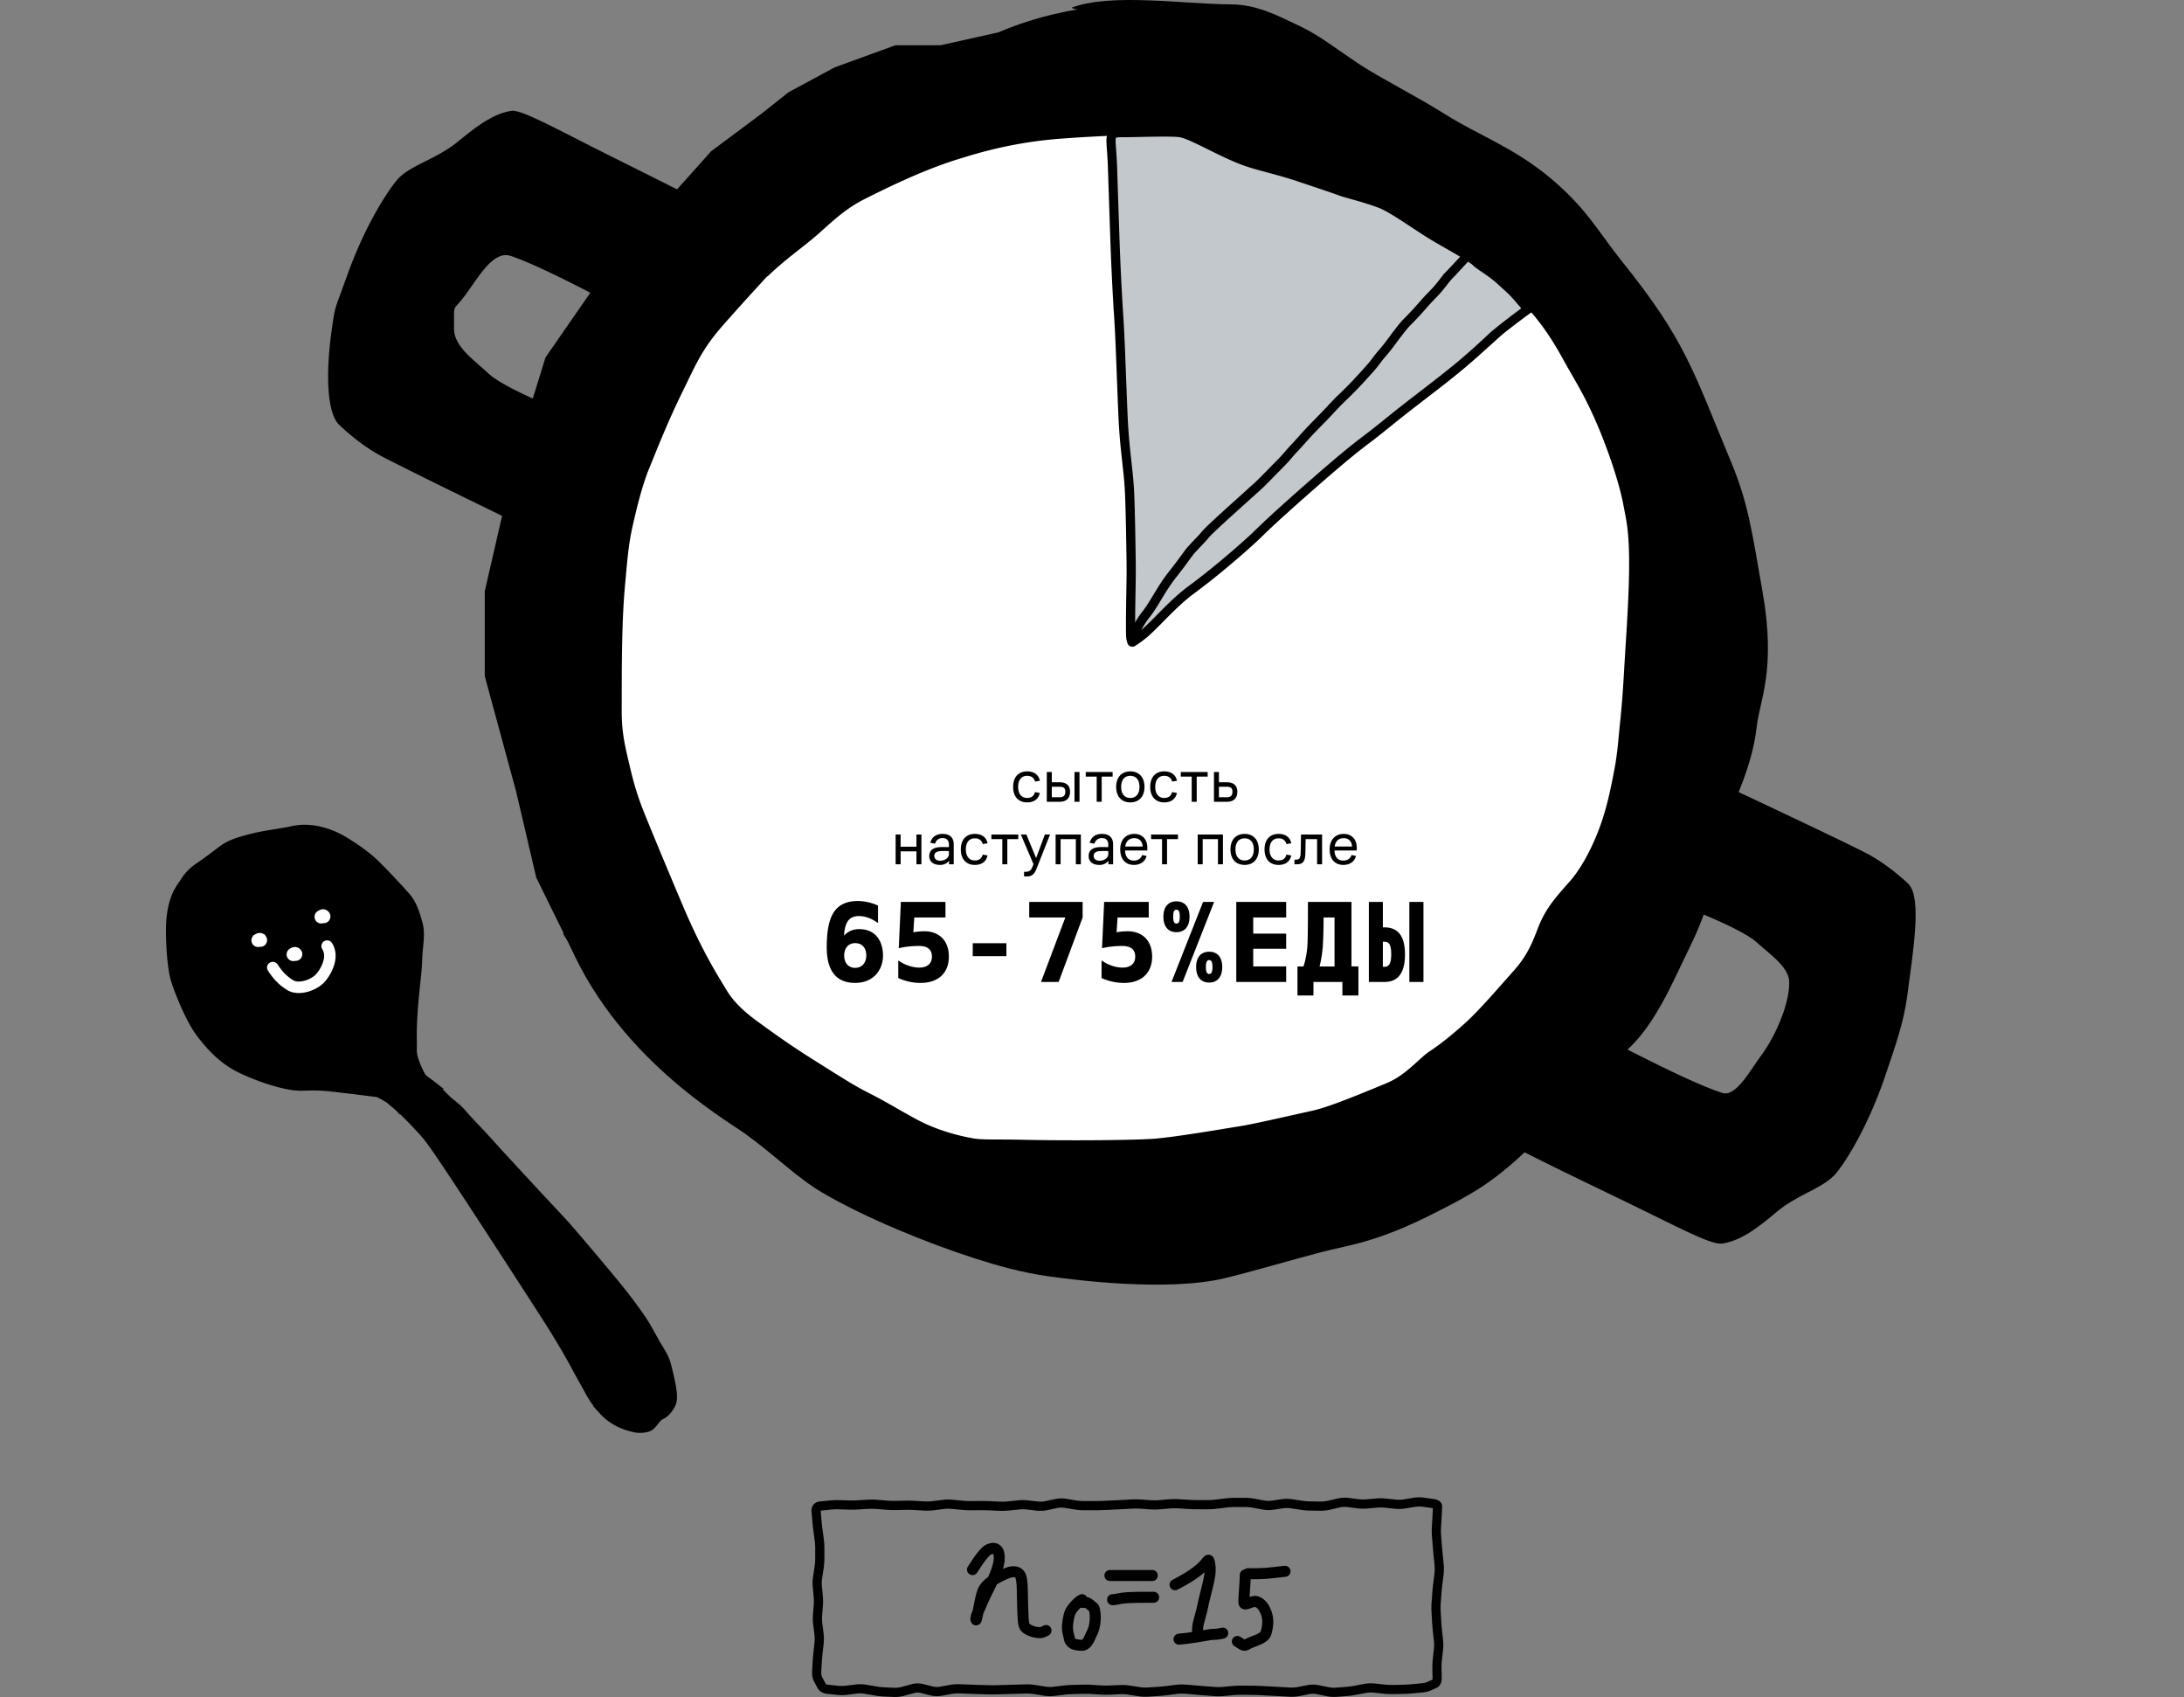 <svg xmlns="http://www.w3.org/2000/svg" width="1188" height="923" fill="none" viewBox="0 0 1188 923"><rect x="0" y="0" width="1188" height="923" fill="#808080" stroke="none"/><path fill="#000" d="m774.31 816.93-.34 2.47zm-5.12.06-.4-2.47zm-2.57.42-.4-2.47zm-2.56.42.4 2.47zm-5.12.15.26-2.49zm-5.13-.55-.26 2.49zm-5.12-.05-.22-2.49zm-2.57.23-.22-2.49zm-2.56.23.22 2.49zm-5.12-.1-.32 2.48zm-2.57-.34.33-2.48zm-2.56-.33.32-2.48zm-5.12.26.56 2.44zm-5.13 1.18-.56-2.43zm-5.12.55-.05 2.5zm-2.57-.05-.04 2.5zm-7.68-.47-.38 2.47zm-2.57-.39.38-2.47zm-2.56-.38-.37 2.47zm-7.68.37-.37-2.48zm-7.7.28-.44 2.46zm-2.55-.47.45-2.46zm-2.57-.47-.45 2.46zm-5.12-.47v2.5zm-2.57.01v-2.5zm-2.56.01.01 2.5zm-5.12.32-.3-2.48zm-5.13.62.3 2.48zm-15.37.11-.15 2.5zm-5.13-.31.16-2.5zm-5.12.06-.22-2.49zm-2.57.22.22 2.5zm-2.56.22-.21-2.5zm-7.68-.14-.18 2.5zm-7.7-.22-.13-2.5zm-5.12.29-.14-2.5zm-7.68.36-.11-2.5zm-17.94-.2-.4 2.48zm-5.13-.83.4-2.47zm-5.12.12-.52-2.45zm-5.13 1.09.52 2.44zm-5.12.25-.28 2.49zm-12.82-.33-.25-2.5zm-12.8.2-.12 2.5zm-15.38-.3.24-2.5zm-5.13-.5-.24 2.49zm-5.12.08-.32-2.48zm-20.5.43.05 2.5zm-5.13.1-.05-2.5zm-10.25-.57.2-2.5zm-5.12-.05.15 2.5zm-5.13.31-.15-2.5zm-22.06 39.33-2.47-.38zm-.03 20.5-2.5-.2zm.77 10.25-2.48.31zm.05 5.12 2.48.28zm-.57 5.13-2.48-.27zm.04 14.53-2.2 1.17zm.92 1.72 2.2-1.17zm.9 1.72-2.2 1.17zm3.48 2-.26 2.48zm5.13.54.26-2.48zm5.12-.04.31 2.48zm5.13-.65-.31-2.48zm5.12.12.43-2.46zm5.13.89.42-2.46zm5.12.56.12-2.5zm5.13.23-.12 2.5zm5.12-.6-.66-2.4zm5.13-1.4.66 2.4zm5.12-.07-.6 2.42zm2.56.64.61-2.42zm7.7.82-.46-2.46zm2.55-.47-.44-2.46zm2.57-.47.45 2.46zm5.12-.37.1-2.5zm5.13.2-.1 2.5zm5.12.18-.06 2.5zm10.25.13.08 2.5zm5.13-.15-.08-2.5zm5.12-.14.07 2.5zm5.13-.14-.07-2.5zm5.12.35.4-2.47zm5.13.83-.4 2.47zm5.12.1-.3-2.47zm5.13-.6.3 2.47zm5.12-.38-.06-2.5zm5.13-.13.06 2.5zm5.12.09.15-2.5zm5.13.3-.15 2.5zm5.12.04.12 2.5zm2.57-.13-.12-2.5zm2.56-.12-.12-2.5zm5.12.29-.39 2.47zm2.57.4.38-2.47zm2.56.4.39-2.47zm5.12.24-.16-2.5zm2.57-.16.16 2.49zm2.56-.17.16 2.5zm5.12-.48-.3-2.48zm5.13-.64-.31-2.48zm5.12-.1-.21 2.5zm5.13.45.21-2.5zm5.12.4.19-2.48zm2.57.2.18-2.5zm2.56.2-.19 2.49zm5.12-.04.22 2.49zm5.13-.46-.22-2.49zm5.12-.2.03-2.5zm5.13.05-.03 2.5zm5.12.16-.12 2.5zm5.13.26.12-2.5zm5.12.28.14-2.5zm2.57.14-.15 2.5zm2.56.15-.14 2.5zm5.12-.36-.47-2.45zm2.57-.5.47 2.46zm2.56-.5-.48-2.45zm10.25 1.08-.5 2.45zm5.12.33.2 2.5zm2.57-.2-.2-2.49zm7.68-.87.47 2.45zm5.13-.97-.47-2.46zm5.12-.21.27-2.49zm2.57.28-.27 2.48zm2.56.27-.27 2.49zm5.12.23-.04-2.5zm5.13-.1-.05-2.5zm5.12-.28.24 2.49zm2.57-.24-.24-2.5zm2.56-.24-.24-2.5zm4.07-.91 1 2.29zm3-1.33-1-2.29zm1.47-3.23 2.5-.04zm-.09-5.13-2.5.05zm.24-5.12-2.48-.28zm.57-5.13 2.48.28zm0-5.12-2.48.27zm-.55-5.13 2.48-.27zm-.43-5.12-2.5.14zm-.3-5.13 2.5-.14zm.05-5.12-2.5-.19zm.38-5.13 2.5.19zm.51-5.12-2.48-.31zm.32-2.56-2.48-.32zm.32-2.57 2.48.31zm.07-5.12-2.49.25zm-.51-5.13 2.49-.25zm-.47-5.12 2.5-.2zm-.41-5.13-2.5.2zm-.06-5.12-2.5-.14zm.14-2.56 2.5.14zm.15-2.57 2.5.15zm.2-3.75 2.5.1zm.1-2.37-2.5-.1zm-2.52-1.55.34-2.47zm-2.56-.36.34-2.47-2.56-.36-.35 2.48-.34 2.47 2.56.36zm-2.57-.35.35-2.48a19 19 0 0 0-5.88.07l.4 2.47.41 2.47q2.19-.36 4.38-.06zm-5.12.06-.4-2.47-2.57.42.4 2.47.41 2.47 2.56-.42zm-2.56.42-.41-2.47-2.56.43.4 2.46.4 2.47 2.57-.42zm-2.57.42-.4-2.46a17 17 0 0 1-4.46.12l-.26 2.49-.27 2.49q2.9.3 5.8-.17zm-5.12.15.26-2.49-2.56-.27-.26 2.49-.27 2.48 2.56.28zm-2.56-.27.26-2.5-2.56-.27-.27 2.49-.26 2.49 2.56.27zm-2.57-.28.27-2.49q-2.8-.3-5.61-.05l.22 2.5.22 2.48a24 24 0 0 1 4.64.05zm-5.12-.05-.22-2.49-2.57.23.23 2.5.22 2.48 2.56-.23zm-2.56.23-.23-2.49-2.56.23.22 2.49.22 2.49 2.57-.23zm-2.57.23-.22-2.5a21 21 0 0 1-4.58-.08l-.32 2.48-.32 2.48q2.82.36 5.66.11zm-5.12-.1.32-2.48-2.56-.34-.32 2.48-.33 2.48 2.57.34zm-2.56-.34.32-2.48-2.57-.33-.32 2.48-.32 2.48 2.56.33zm-2.57-.33.32-2.48a17 17 0 0 0-6 .3l.56 2.44.56 2.44a12 12 0 0 1 4.24-.22zm-5.12.26-.56-2.44-2.57.6.57 2.43.56 2.44 2.56-.6zm-2.56.59-.57-2.44-2.56.6.56 2.43.56 2.44 2.57-.6zm-2.57.6-.56-2.44a19 19 0 0 1-4.52.48l-.04 2.5-.04 2.5a24 24 0 0 0 5.72-.61zm-5.12.54.04-2.5-2.56-.05-.04 2.5-.05 2.5 2.57.05zm-2.56-.05.04-2.5-2.56-.04-.05 2.5-.04 2.5 2.56.04zm-2.57-.04.05-2.5a37 37 0 0 1-4.8-.4l-.37 2.47-.37 2.47a41 41 0 0 0 5.45.46zm-5.12-.43.37-2.47-2.56-.39-.37 2.47-.38 2.47 2.57.4zm-2.56-.39.37-2.47-2.56-.39-.38 2.48-.37 2.47 2.56.38zm-2.57-.38.38-2.48a20 20 0 0 0-5.87 0l.37 2.47.36 2.47a15 15 0 0 1 4.39 0zm-5.12-.01-.37-2.48-2.56.38.37 2.48.36 2.47 2.56-.38zm-2.56.38-.37-2.48-2.56.38.36 2.48.37 2.47 2.56-.38zm-2.57.38-.36-2.48a13 13 0 0 1-4.3-.08l-.46 2.46-.45 2.46q2.96.55 5.94.1zm-5.12-.1.45-2.46-2.56-.47-.45 2.46-.46 2.46 2.57.47zm-2.56-.47.45-2.46-2.56-.47-.46 2.46-.45 2.46 2.56.47zm-2.57-.47.46-2.46a30 30 0 0 0-5.6-.5l.02 2.5v2.5a25 25 0 0 1 4.67.42zm-5.12-.47-.01-2.5-2.56.01v2.5l.01 2.5h2.57zm-2.56.01-.01-2.5-2.57.01.01 2.5.01 2.5h2.56zm-2.57.01v-2.5a46 46 0 0 0-5.42.34l.3 2.48.3 2.48a41 41 0 0 1 4.83-.3zm-5.12.32-.3-2.48-2.56.3.3 2.49.3 2.48 2.56-.3zm-2.56.3-.3-2.47-2.57.3.3 2.49.3 2.48 2.57-.3zm-2.57.32-.3-2.48a39 39 0 0 1-4.81.28l-.01 2.5-.01 2.5a44 44 0 0 0 5.43-.32zm-5.12.3v-2.5l-2.55-.01-.01 2.5-.01 2.5h2.56zm-2.56-.01v-2.5l-2.56-.01v2.5l-.02 2.5h2.57zm-2.57-.01.01-2.5a87 87 0 0 1-4.98-.16l-.15 2.5-.15 2.49q2.62.15 5.26.17zm-5.12-.17.15-2.5-2.56-.15-.15 2.5-.16 2.5 2.57.15zm-2.56-.15.15-2.5-2.56-.16-.16 2.5-.15 2.5 2.56.15zm-2.57-.16.16-2.5a38 38 0 0 0-5.5.07l.22 2.5.21 2.48a33 33 0 0 1 4.76-.05zm-5.12.06-.21-2.49-2.57.22.22 2.5.2 2.48 2.57-.22zm-2.56.22-.22-2.49-2.56.22.21 2.49.22 2.49 2.56-.22zm-2.57.22-.21-2.5a31 31 0 0 1-4.74.04l-.17 2.5-.18 2.5q2.76.18 5.52-.05zm-5.12.04.17-2.5-2.56-.18-.17 2.5-.18 2.5 2.56.17zm-2.56-.18.17-2.5-2.56-.18-.18 2.5-.17 2.49 2.56.18zm-2.57-.18.18-2.5a43 43 0 0 0-5.44-.04l.14 2.5.14 2.5a38 38 0 0 1 4.8.03zm-5.12-.04-.14-2.5-2.56.15.14 2.5.14 2.49 2.56-.14zm-2.56.14-.14-2.5-2.57.15.14 2.5.14 2.5 2.57-.15zm-2.57.15-.14-2.5q-2.55.15-5.1.25l.12 2.5.1 2.5q2.59-.12 5.16-.26zm-5.12.25-.11-2.5-2.56.12.1 2.5.11 2.5 2.57-.12zm-2.56.11-.11-2.5-2.57.12.11 2.5.11 2.5 2.56-.12zm-2.57.12-.1-2.5q-2.52.1-5.02.1v5q2.62 0 5.23-.1zm-5.12.1v-2.5h-2.57v5h2.57zm-2.56 0v-2.5h-2.57v5h2.57zm-2.57 0v-2.5a29 29 0 0 1-4.72-.38l-.4 2.47-.4 2.47q2.75.45 5.52.45zm-5.12-.41.4-2.47-2.56-.42-.4 2.47-.41 2.46 2.56.43zm-2.56-.42.4-2.47-2.56-.42-.4 2.47-.41 2.46 2.56.42zm-2.57-.42.4-2.47a16 16 0 0 0-6.04.14l.52 2.45.52 2.44a11 11 0 0 1 4.2-.1zm-5.12.12-.52-2.45-2.56.55.52 2.44.52 2.45 2.56-.55zm-2.56.54-.52-2.44-2.57.54.52 2.45.52 2.44 2.57-.54zm-2.57.55-.52-2.45a13 13 0 0 1-4.32.22l-.28 2.48-.28 2.49q2.98.33 5.92-.3zm-5.12.25.28-2.48-2.56-.3-.28 2.5-.29 2.48 2.57.29zm-2.56-.29.28-2.48-2.57-.3-.28 2.5-.28 2.48 2.56.29zm-2.57-.29.28-2.48a26 26 0 0 0-5.66-.03l.26 2.49.26 2.49a21 21 0 0 1 4.58.02zm-5.12-.02-.26-2.49-2.56.27.26 2.49.25 2.48 2.57-.26zm-2.56.27-.26-2.5-2.57.28.26 2.48.26 2.49 2.56-.27zm-2.57.26-.26-2.48a33 33 0 0 1-4.75.14l-.11 2.5-.11 2.5q2.74.11 5.5-.17zm-5.12.16.1-2.5-2.56-.11-.1 2.5-.11 2.5 2.56.1zm-2.56-.11.1-2.5-2.56-.11-.1 2.5-.12 2.5 2.57.1zm-2.57-.12.11-2.5a107 107 0 0 0-5.25-.1l.02 2.5.01 2.5q2.5 0 5 .1zm-5.12-.1-.02-2.5-2.56.02.02 2.5.01 2.5 2.56-.01zm-2.56.02-.02-2.5-2.56.02.01 2.5.02 2.5 2.56-.02zm-2.57.02-.01-2.5a47 47 0 0 1-4.87-.22l-.24 2.49-.24 2.49q2.68.25 5.38.24zm-5.12-.23.24-2.5-2.56-.24-.24 2.49-.25 2.49 2.57.25zm-2.56-.25.24-2.49-2.57-.25-.24 2.5-.24 2.48 2.56.25zm-2.57-.25.24-2.49a26 26 0 0 0-5.68.09l.32 2.48.31 2.48a21 21 0 0 1 4.57-.07zm-5.12.08-.32-2.48-2.56.32.32 2.48.3 2.48 2.57-.32zm-2.56.32-.32-2.48-2.56.32.31 2.48.32 2.48 2.56-.32zm-2.57.32-.31-2.48q-2.33.3-4.67.16l-.14 2.5-.15 2.5q2.8.15 5.59-.2zm-5.12.18.14-2.5-2.56-.14-.14 2.5-.15 2.49 2.56.15zm-2.56-.15.14-2.5-2.56-.14-.15 2.5-.14 2.49 2.56.15zm-2.57-.14.15-2.5a68 68 0 0 0-5.32-.1l.05 2.5.05 2.5a63 63 0 0 1 4.93.09zm-5.12-.1-.05-2.5-2.57.06.06 2.5.05 2.5 2.56-.06zm-2.56.06-.06-2.5-2.56.05.05 2.5.06 2.5 2.56-.06zm-2.57.05-.05-2.5a47 47 0 0 1-4.87-.15l-.2 2.5-.2 2.48q2.68.22 5.38.17zm-5.12-.16.2-2.49-2.56-.21-.2 2.49-.21 2.5 2.56.2zm-2.56-.21.2-2.5-2.56-.2-.2 2.49-.21 2.5 2.56.2zm-2.57-.21.2-2.5a38 38 0 0 0-5.48-.05l.16 2.5.15 2.5a33 33 0 0 1 4.77.04zm-5.12-.05-.16-2.5-2.56.16.16 2.5.15 2.49 2.56-.16zm-2.56.15-.16-2.5-2.56.17.15 2.5.16 2.49 2.56-.16zm-2.57.16-.15-2.5a53 53 0 0 1-4.9.08l-.07 2.5-.08 2.5a58 58 0 0 0 5.36-.08zm-5.12.08.07-2.5-2.56-.07-.07 2.5-.08 2.5 2.56.07zm-2.56-.08.07-2.5-2.56-.07-.08 2.5-.07 2.5 2.56.07zm-2.57-.07.08-2.5a42 42 0 0 0-5.46.2l.25 2.48.25 2.49a37 37 0 0 1 4.8-.17zm-5.13.18-.25-2.49-2.57.26.25 2.49.25 2.49 2.57-.26zm-2.57.26-.25-2.49-2.57.26.25 2.49.25 2.49 2.57-.26zm-2.57.26-.25-2.49a5.1 5.1 0 0 0-3.54 1.73 5.1 5.1 0 0 0-1.06 3.8l2.5-.22 2.49-.2a1 1 0 0 1 0-.35l-.02.05a1 1 0 0 1-.17.21l-.04.03q0-.03.34-.07zm-2.35 2.82-2.5.21.22 2.57 2.5-.21 2.48-.22-.21-2.56zm.21 2.57-2.49.2.22 2.57 2.49-.21 2.49-.21-.22-2.57zm.22 2.56-2.5.2a111 111 0 0 0 .58 5.25l2.48-.33 2.47-.33a105 105 0 0 1-.54-5zm.56 5.12-2.48.33.34 2.57 2.48-.33 2.48-.33-.35-2.57zm.34 2.57-2.48.33.34 2.56 2.48-.33 2.48-.33-.34-2.56zm.34 2.56-2.48.33a36 36 0 0 1 .31 4.79h5a41 41 0 0 0-.35-5.45zm.33 5.12h-2.5v2.56h2.5l2.5.01v-2.56zm0 2.57-2.5-.01v2.56h2.5l2.5.01v-2.56zm0 2.56h-2.5a32 32 0 0 1-.37 4.75l2.47.37 2.47.38q.42-2.74.43-5.5zm-.4 5.12-2.47-.37-.4 2.56 2.48.38 2.47.37.39-2.56zm-.4 2.57-2.46-.38-.4 2.56 2.48.38 2.47.38.39-2.57zm-.38 2.56-2.48-.38a23 23 0 0 0-.17 5.74l2.5-.24 2.48-.23a18 18 0 0 1 .14-4.51zm-.16 5.12-2.49.24.24 2.56 2.5-.23 2.48-.24-.24-2.56zm.24 2.57-2.49.23.24 2.56 2.5-.23 2.48-.23-.24-2.57zm.24 2.56-2.49.23q.22 2.35.04 4.7l2.49.2 2.5.19a32 32 0 0 0-.05-5.55zm.04 5.12-2.5-.2-.2 2.57 2.5.2 2.49.2.2-2.57zm-.2 2.57-2.5-.2-.2 2.56 2.5.2 2.49.2.2-2.57zm-.2 2.56-2.5-.2a28 28 0 0 0 .14 5.64l2.48-.32 2.48-.31a23 23 0 0 1-.11-4.62zm.12 5.12-2.48.32.33 2.56 2.48-.31 2.48-.32-.33-2.56zm.33 2.57-2.48.31.32 2.56 2.48-.31 2.48-.32-.32-2.56zm.32 2.56-2.48.31q.29 2.28.04 4.54l2.49.27 2.48.28q.32-2.85-.05-5.72zm.05 5.12-2.49-.27-.28 2.56 2.49.28 2.48.27.28-2.56zm-.28 2.57-2.49-.28-.28 2.57 2.48.27 2.49.27.28-2.56zm-.29 2.56-2.48-.27a103 103 0 0 0-.44 5.25l2.5.14 2.5.15q.14-2.5.4-5zm-.42 5.12-2.5-.14-.15 2.56 2.5.15 2.5.14.14-2.56zm-.15 2.57-2.5-.15-.15 2.56 2.5.15 2.5.14.14-2.56zm-.15 2.56-2.5-.15c-.11 2.03.18 3.94 1.06 5.6l2.2-1.17 2.21-1.17a5.6 5.6 0 0 1-.47-2.97zm.76 4.28-2.2 1.17.9 1.72 2.22-1.17 2.2-1.17-.9-1.72zm.92 1.72-2.21 1.17.9 1.72 2.22-1.17 2.2-1.17-.9-1.72zm.9 1.72-2.2 1.17c1.12 2.11 3.18 3.07 5.42 3.31l.26-2.49.27-2.48c-1.18-.13-1.44-.5-1.53-.68zm3.48 2-.26 2.48 2.56.27.27-2.48.26-2.49-2.56-.27zm2.57.27-.27 2.48 2.56.28.27-2.49.26-2.48-2.56-.28zm2.56.27-.27 2.49q2.85.3 5.7-.05l-.3-2.48-.32-2.48q-2.27.28-4.55.04zm5.12-.04.31 2.48 2.57-.33-.31-2.48-.32-2.48-2.56.33zm2.57-.33.3 2.48L466 921l-.31-2.48-.31-2.48-2.57.32zm2.56-.32.3 2.48a15 15 0 0 1 4.4.1l.42-2.46.43-2.46a20 20 0 0 0-5.86-.14zm5.12.12-.42 2.47 2.56.44.43-2.46.42-2.47-2.56-.44zm2.57.45-.43 2.46 2.56.44.43-2.46.42-2.46-2.56-.45zm2.56.44-.43 2.46q2.72.47 5.44.6l.11-2.5.12-2.5a38 38 0 0 1-4.82-.52zm5.12.56-.11 2.5 2.56.11.12-2.5.1-2.5-2.55-.11zm2.57.11-.12 2.5 2.57.12.1-2.5.12-2.5-2.56-.11zm2.56.12-.11 2.5q2.97.13 5.9-.68l-.67-2.41-.66-2.41a14 14 0 0 1-4.35.5zm5.12-.6.67 2.42 2.56-.7-.66-2.42-.67-2.4-2.56.7zm2.57-.7.66 2.41 2.56-.7-.66-2.42-.67-2.4-2.56.7zm2.56-.7.66 2.4a7.4 7.4 0 0 1 3.86-.05l.6-2.42.61-2.43a12.4 12.4 0 0 0-6.4.09zm5.12-.07-.6 2.42 2.56.65.6-2.43.61-2.42-2.56-.65zm2.57.64-.61 2.43 2.56.64.6-2.43.62-2.42-2.57-.64zm2.56.64-.6 2.43q3.06.76 6.17.2l-.45-2.45-.45-2.46a9.5 9.5 0 0 1-4.06-.14zm5.12.18.45 2.45 2.56-.46-.44-2.46-.45-2.46-2.57.47zm2.57-.47.44 2.46 2.57-.47-.45-2.46-.45-2.46-2.56.47zm2.56-.47.45 2.46a21 21 0 0 1 4.57-.33l.1-2.5.1-2.5a26 26 0 0 0-5.67.41zm5.12-.37-.1 2.5 2.57.1.1-2.5.1-2.5-2.57-.1zm2.57.1-.1 2.5 2.56.1.1-2.5.1-2.5-2.57-.1zm2.56.1-.1 2.5 5.16.18.06-2.5.07-2.5-5.1-.17zm5.12.18-.06 2.5 2.56.07.07-2.5.06-2.5-2.56-.07zm2.57.07-.07 2.5 2.56.07.07-2.5.07-2.5-2.57-.07zm2.56.07-.07 2.5q2.63.07 5.27 0l-.08-2.5-.07-2.5a87 87 0 0 1-4.98 0zm5.12 0 .08 2.5 2.56-.08-.07-2.5-.08-2.5-2.56.07zm2.57-.08.07 2.5 2.56-.08-.07-2.5-.08-2.5-2.56.08zm2.56-.08.07 2.5 5.12-.15-.07-2.5-.06-2.5-5.14.15zm5.12-.14.07 2.5 2.56-.07-.06-2.5-.07-2.5-2.56.07zm2.57-.07.06 2.5 2.56-.07-.06-2.5-.07-2.5-2.56.07zm2.56-.07.06 2.5a25 25 0 0 1 4.66.32l.4-2.47.4-2.47a30 30 0 0 0-5.59-.38zm5.12.35-.4 2.47 2.56.41.4-2.46.4-2.47-2.56-.42zm2.57.42-.4 2.46 2.56.42.4-2.47.4-2.47-2.56-.41zm2.56.41-.4 2.47q2.91.47 5.82.12l-.3-2.48-.3-2.48a16 16 0 0 1-4.42-.1zm5.12.1.3 2.5 2.56-.32-.3-2.48-.3-2.48-2.56.3zm2.57-.3.3 2.48 2.56-.3-.3-2.49-.3-2.48-2.56.3zm2.56-.3.3 2.47q2.44-.3 4.89-.35l-.07-2.5-.06-2.5a57 57 0 0 0-5.36.39zm5.12-.38.07 2.5 2.56-.07-.06-2.5-.07-2.5-2.56.07zm2.57-.07.06 2.5 2.56-.06-.06-2.5-.06-2.5-2.57.06zm2.56-.06.06 2.5a58 58 0 0 1 4.91.08l.15-2.5.15-2.49a63 63 0 0 0-5.33-.09zm5.12.09-.15 2.5 2.57.15.15-2.5.14-2.5-2.56-.15zm2.57.15-.15 2.5 2.56.15.15-2.5.15-2.5-2.57-.14zm2.56.15-.15 2.5q2.7.16 5.4.03l-.13-2.5-.11-2.5q-2.43.12-4.86-.02zm5.12.04.12 2.5 2.56-.13-.11-2.5-.12-2.5-2.56.13zm2.57-.13.11 2.5 2.57-.12-.12-2.5-.12-2.5-2.56.13zm2.56-.12.12 2.5a23 23 0 0 1 4.61.26l.4-2.47.38-2.47a28 28 0 0 0-5.63-.31zm5.12.29-.39 2.47 2.57.4.39-2.47.38-2.47-2.56-.4zm2.57.4-.4 2.47 2.57.4.39-2.47.39-2.47-2.57-.4zm2.56.4-.4 2.47q2.85.45 5.68.26l-.16-2.5-.16-2.48a21 21 0 0 1-4.57-.22zm5.12.24.16 2.5 2.57-.17-.16-2.5-.16-2.49-2.57.17zm2.57-.16.16 2.49 2.56-.16-.16-2.5-.16-2.5-2.56.17zm2.56-.17.16 2.5a88 88 0 0 0 5.27-.5l-.3-2.48-.32-2.48a84 84 0 0 1-4.97.47zm5.12-.48.31 2.48 2.56-.32-.3-2.48-.31-2.48-2.57.32zm2.57-.32.3 2.48 2.57-.32-.31-2.48-.31-2.48-2.56.32zm2.56-.32.3 2.48a22 22 0 0 1 4.6-.08l.22-2.5.22-2.49a27 27 0 0 0-5.65.11zm5.12-.1-.21 2.5 2.56.22.22-2.5.21-2.49-2.56-.22zm2.57.23-.22 2.49 2.56.22.22-2.5.21-2.48-2.56-.23zm2.56.22-.22 2.49q2.58.22 5.16.41l.18-2.5.19-2.48-5.1-.41zm5.12.4-.18 2.5 2.56.2.19-2.5.18-2.5-2.56-.18zm2.57.2-.2 2.5 2.57.19.19-2.5.18-2.49-2.56-.2zm2.56.2-.19 2.49a34 34 0 0 0 5.53-.04l-.22-2.5-.22-2.48q-2.35.21-4.72.03zm5.12-.04.22 2.49 2.57-.23-.22-2.49-.23-2.49-2.56.23zm2.57-.23.22 2.49 2.56-.23-.22-2.49-.22-2.49-2.57.23zm2.56-.23.22 2.5a50 50 0 0 1 4.88-.2l.02-2.5.03-2.5a55 55 0 0 0-5.37.21zm5.12-.2-.02 2.5 2.56.03.03-2.5.02-2.5-2.56-.03zm2.57.03-.03 2.5 2.56.02.03-2.5.02-2.5-2.56-.02zm2.56.02-.03 2.5q2.51.03 5.03.16l.12-2.5.13-2.5a128 128 0 0 0-5.23-.16zm5.12.16-.12 2.5 2.56.13.13-2.5.12-2.5-2.56-.13zm2.57.13-.13 2.5 2.56.13.13-2.5.13-2.5-2.57-.12zm2.56.13-.13 2.5 5.11.27.14-2.5.14-2.49-5.13-.27zm5.12.28-.14 2.5 2.56.14.15-2.5.14-2.5-2.57-.14zm2.57.14-.15 2.5 2.57.14.14-2.5.14-2.49-2.56-.14zm2.56.15-.14 2.5a23 23 0 0 0 5.74-.4l-.48-2.46-.47-2.45a18 18 0 0 1-4.51.31zm5.12-.36.48 2.46 2.56-.5-.47-2.45-.48-2.46-2.56.5zm2.57-.5.47 2.46 2.57-.5-.48-2.45-.48-2.46-2.56.5zm2.56-.5.48 2.46q2.07-.4 4.14.02l.5-2.45.5-2.45a15.5 15.5 0 0 0-6.1-.03zm5.12.03-.5 2.45 2.56.52.5-2.44.5-2.45-2.56-.53zm2.57.53-.5 2.44 2.56.53.5-2.45.5-2.45-2.56-.52zm2.56.52-.5 2.45q2.9.6 5.81.37l-.19-2.5-.19-2.48a16 16 0 0 1-4.43-.29zm5.12.33.2 2.5 2.56-.2-.2-2.5-.18-2.49-2.57.2zm2.57-.2.19 2.5 2.56-.2-.2-2.5-.18-2.49-2.56.2zm2.56-.2.19 2.5a49 49 0 0 0 5.4-.72l-.47-2.45-.46-2.46a44 44 0 0 1-4.85.64zm5.12-.67.47 2.45 2.56-.48-.46-2.46-.47-2.46-2.56.49zm2.57-.49.46 2.46 2.56-.49-.46-2.45-.47-2.46-2.56.48zm2.56-.48.46 2.45a15 15 0 0 1 4.4-.18l.26-2.48.27-2.49a20 20 0 0 0-5.86.24zm5.12-.21-.27 2.48 2.57.28.27-2.48.27-2.49-2.57-.28zm2.57.28-.27 2.48 2.56.28.27-2.49.27-2.48-2.56-.28zm2.56.27-.27 2.49a43 43 0 0 0 5.44.24l-.05-2.5-.04-2.5a38 38 0 0 1-4.81-.21zm5.12.23.05 2.5 2.56-.04-.04-2.5-.05-2.5-2.56.05zm2.57-.04.04 2.5 2.56-.05-.04-2.5-.05-2.5-2.56.05zm2.56-.05.04 2.5a71 71 0 0 0 5.32-.3l-.24-2.5-.23-2.48a66 66 0 0 1-4.94.28zm5.12-.3.24 2.5 2.56-.24-.23-2.5-.24-2.48-2.56.24zm2.57-.23.23 2.49 2.56-.24-.23-2.5-.24-2.48-2.56.24zm2.56-.24.23 2.49a16 16 0 0 0 4.85-1.11l-1.01-2.3-1.02-2.28c-.65.3-1.71.56-3.29.7zm4.07-.91 1 2.29 1.51-.67-1-2.29-1.02-2.28-1.5.66zm1.5-.67 1.01 2.29 1.5-.67-1-2.28-1.01-2.29-1.51.67zm1.5-.66 1.02 2.28c2.39-1.05 2.98-3.47 2.95-5.55l-2.5.04-2.5.04c.01.64-.08.93-.12 1.01q-.03.05.03-.03l.12-.08zm1.47-3.23 2.5-.04-.04-2.57-2.5.05-2.5.04.04 2.56zm-.04-2.56 2.5-.05-.05-2.56-2.5.04-2.5.05.05 2.56zm-.05-2.57 2.5-.04a38 38 0 0 1 .23-4.8l-2.49-.28-2.48-.28a43 43 0 0 0-.26 5.45zm.24-5.12 2.49.27.28-2.56-2.48-.27-2.49-.28-.28 2.56zm.29-2.56 2.48.27.28-2.56-2.48-.28-2.49-.27-.28 2.56zm.28-2.57 2.48.28q.32-2.84 0-5.67l-2.48.27-2.48.27a21 21 0 0 1 0 4.58zm0-5.12 2.49-.27-.28-2.56-2.48.27-2.5.27.29 2.56zm-.27-2.56 2.48-.27-.28-2.57-2.48.27-2.49.27.28 2.57zm-.28-2.57 2.48-.27a99 99 0 0 1-.41-5l-2.5.15-2.5.14q.15 2.63.44 5.25zm-.43-5.12 2.5-.15-.15-2.56-2.5.15-2.5.14.16 2.56zm-.15-2.56 2.5-.15-.15-2.56-2.5.14-2.49.15.15 2.56zm-.14-2.57 2.5-.14a37 37 0 0 1 .03-4.8l-2.49-.18-2.5-.19a42 42 0 0 0-.04 5.46zm.04-5.12 2.5.18.18-2.56-2.5-.18-2.48-.19-.2 2.56zm.19-2.56 2.5.18.18-2.56-2.5-.19-2.48-.18-.2 2.56zm.19-2.57 2.5.19q.18-2.5.49-5l-2.48-.31-2.48-.31q-.34 2.63-.52 5.25zm.51-5.12 2.48.3.32-2.55-2.48-.31-2.48-.32-.32 2.57zm.32-2.56 2.48.3.32-2.56-2.48-.3-2.48-.32-.32 2.56zm.32-2.57 2.48.31q.36-2.84.08-5.68l-2.5.25-2.48.25a20 20 0 0 1-.06 4.56zm.07-5.12 2.49-.25-.26-2.56-2.49.25-2.48.24.25 2.57zm-.26-2.56 2.49-.25-.25-2.57-2.5.25-2.48.25.26 2.56zm-.25-2.57 2.49-.25a271 271 0 0 1-.46-5.07l-2.5.2-2.49.2q.21 2.59.47 5.17zm-.47-5.12 2.5-.2-.21-2.57-2.5.2-2.48.2.2 2.57zm-.2-2.56 2.49-.2-.2-2.57-2.5.2-2.5.2.22 2.57zm-.21-2.57 2.5-.2a35 35 0 0 1-.07-4.78l-2.5-.14-2.49-.14a40 40 0 0 0 .07 5.46zm-.06-5.12 2.5.14.14-2.56-2.5-.14-2.5-.15-.14 2.57zm.14-2.56 2.5.14.15-2.56-2.5-.15-2.5-.14-.14 2.56zm.15-2.57 2.5.15.2-3.8-2.5-.1-2.5-.1q-.05 1.15-.2 3.71zm.2-3.75 2.5.1.04-1.18-2.5-.1-2.5-.1-.04 1.18zm.04-1.18 2.5.1.05-1.2-2.5-.1-2.5-.1-.04 1.2zm.05-1.2 2.5.1a3.6 3.6 0 0 0-1.8-3.2 7.5 7.5 0 0 0-2.87-.91l-.34 2.47-.35 2.48q.5.07.76.15.25.09.19.07a1 1 0 0 1-.35-.38 1.6 1.6 0 0 1-.24-.87zm-2.51-1.54.34-2.47-2.56-.36-.34 2.47-.35 2.48 2.56.36z"/><path stroke="#000" stroke-linecap="round" stroke-width="6" d="M529 853.55c4.2-6.69 7.26-10.43 9.07-11.05.92-.3 1.82-.6 2.73-.46.91.15 1.81.75 2.28 1.98 2.49 6.58-4.96 18.66-8.31 26.22-2.26 5.1-3.95 9.07-3.95 9.54 0 5.37 2.1-10.25 3.78-14.4 1.98-4.93 8.9-8.13 13.47-9.99 1.77-.72 3.64-.92 5.15-.32 3.83 1.54 2.42 8.27 3.34 25.26.2 3.6.9 4.5 1.81 5.27 2.11 1.38 4.24 2 6.06 2.16.91.15 1.81.45 4.56-1.08m34.76-29.91h23.04m-21.6 13.15c.47 0 .95 0 2.03-.21 1.07-.22 2.74-.65 6.2-.88 3.48-.22 8.7-.22 14.1-.22m11.66-6.82c10.55-5.47 14.39-8.97 17.16-12.37.61-.77 1.07-1.43 1.32-.57 2 7-1.2 13.35-3.94 26.92-.85 3.33-1.56 5.5-1.93 7.27s-.37 3.07-.37 4.41m-10.08 3.95c5.25-.43 12.95-1.75 17.27-2.52 1.2-.11 2.4-.11 3.48-.22 1.09-.11 2.04-.33 3.02-.55m12.28-31.65c0 4.13-.95 12.92-.72 15.12.2 2.05 4.55-1.3 6.7-.66 3.23.98 4.58 4.17 5.3 5.92 1.53 3.72.97 7.9.01 11.07-1 3.38-6.46 4.28-9.84 6.04-.72.44-1.43.88-2.16.77-.72-.1-1.43-.75-3.6-2.08m5.75-36.84h2.15c1.66 0 4.75 0 7.77-.21 3.02-.22 5.87-.65 10.25-1.1m-110.41 15.43c-1.5.6-3.68 2.8-5.26 4.88-1.66 2.2-1.98 4.16-2.46 7.33-.75 4.98.61 6.97.82 9 .08.8.61 1.52 1.22 2.13 1.15 1.15 3.21 1.35 5.53 1.48 2.64.14 4.1-3.54 4.79-5.07.86-1.94 1.77-3.24 2.25-6.34.73-4.75-.06-8.27-.47-8.94-1.5-1.28-2.73-2.51-3.82-2.88-.68-.12-1.63-.12-2.6-.12"/><path fill="#000" stroke="#000" stroke-linecap="round" stroke-width="5" d="M181.16 591.17c15.48 1.8 24.56 3.01 24.62 3.02a55 55 0 0 1 6.33 3.56 70 70 0 0 0 7.55 5.96c.79.15-.47-.92.19-1.42 1.39-1.05 2.44-2.5 3.85-3.63 3.58-2.84 7.86-6.08 7.35-9.38-.1-.72-.65-1.3-1.15-2.27-2.6-4.9-5.92-11.65-5.67-16.4.28-5.16-.95-10.5 2.11-38.21.75-6.82.75-8.99.84-11.37.25-6.65 1.73-12.78.3-18.3-1.41-5.39-3.22-11.14-6.69-15.03a441 441 0 0 0-13.97-14.97c-3.02-3-7.37-7.8-19.82-15.36-6.56-3.98-17.41-8.12-28.17-5.58-4.68 1.1-13.32 2.05-20.59 3.79-6.94 1.66-13.02 3.5-16.88 6.42-5.54 4.18-9.02 6.84-12.9 9.47a26 26 0 0 0-8.03 8.17c-2.32 3.78-7.97 9.24-7.65 28.23.2 12.27 1.43 20.95 2.66 24.9 2.45 7.9 8.23 21.42 12.83 27.82 9.86 13.72 18.47 18.26 21.8 20 4.97 2.58 21.66 9.67 32.94 10.06 3.02.1 8.25-.63 18.15.52Z"/><path fill="#000" stroke="#000" stroke-linecap="round" stroke-width="5" d="M215.08 599.8c-2.65-2.86-5.35-4.4-6.36-4.54-.55-.07 1.16-.2 1.53-.53 1.59-1.27 2.45-3.3 3.45-4.92a42 42 0 0 1 8.5-4.07c1.94-.64 4.03-2.36 5.54-1.3.7.5 1.28 1.14 1.9 1.75 1.33 1.31 2.83 2.2 4.57 3.55a49 49 0 0 1 4.12 3.69c1.25 1.21 3.26 3.32 5.28 5.23 1.43 1.35 4.47 3.11 8.3 7.6 2.81 3.31 6.57 7.13 10.36 11.14 1.83 1.94 3.37 3.76 10.26 11.28a4887 4887 0 0 0 25.46 27.49c6.68 7.14 8.1 8.56 12.78 13.97s12.34 14.51 18.07 21.36c5.73 6.86 9.4 11.31 13.08 16.22s7.4 10.02 9.53 13.72c3.21 5.59 4.96 9.02 6.57 11.57 2.42 3.86 3.67 6.33 4.33 8.75 1.32 4.86 2.32 9.3 2.92 12.88.48 2.82.88 6.6-.22 8.82s-3.03 4.84-5.34 5.92c-3.08 1.44-4.07 4.7-6.44 6.24-1.73 1.13-5.47 1.31-7.8.82-5.24-1.09-12.03-3.57-17.33-9.44a53 53 0 0 1-7.66-10.8c-2.57-4.8-5.05-8.97-7.32-13.29a359 359 0 0 0-10-17.32c-1.29-2.13-1.65-2.86-12.95-20.37s-32.89-50.8-44.56-68.34c-11.66-17.53-13.38-19.25-15.18-21.28a247 247 0 0 0-11.28-11.7c-2.16-2.15-3.27-3.19-4.11-4.1Z"/><path fill="#fff" fill-rule="evenodd" d="M146.7 523.54a3.13 3.13 0 0 0-.93 4.32c2.72 4.25 5.94 7.78 10.5 10.55 3.4 2.07 7.69 1.87 11.2.9 3.56-1 7.12-3.02 9.35-5.64a25 25 0 0 0 5.1-9.43c1-3.6 1.02-7.76-1.34-11.43a3.12 3.12 0 1 0-5.26 3.37c1.1 1.72 1.27 3.9.58 6.4a19 19 0 0 1-3.85 7.04c-1.23 1.45-3.6 2.92-6.27 3.66-2.73.77-4.98.58-6.27-.2-3.57-2.18-6.14-4.95-8.49-8.6a3.13 3.13 0 0 0-4.31-.94" clip-rule="evenodd"/><path fill="#fff" fill-rule="evenodd" stroke="#fff" stroke-linecap="round" d="M175.78 501.5a3.12 3.12 0 0 1-2.34-5.78l.3-.16h0l.02-.01c.1-.06.48-.28.92-.42a3.4 3.4 0 0 1 2.66.23c.8.43 1.24 1.08 1.41 1.34a3.13 3.13 0 0 1-2.97 4.8Zm1.13-.55-.03.01zm-35.6 13.41a3.13 3.13 0 0 1-2.34-5.78l.3-.16h0l.02-.01a5 5 0 0 1 .92-.42 3.4 3.4 0 0 1 2.66.23c.8.43 1.24 1.08 1.41 1.34a3.12 3.12 0 0 1-2.96 4.8Zm1.13-.55-.02.01zm18.03 8.2a3.13 3.13 0 0 1-2.35-5.78l.3-.16v-.01h.03c.1-.06.48-.29.91-.42a3.4 3.4 0 0 1 2.66.23c.8.43 1.24 1.07 1.42 1.34a3.13 3.13 0 0 1-2.97 4.8Zm1.12-.56-.02.02z" clip-rule="evenodd"/><path fill="#000" d="M366.2 520.91c-16.77 15.98-29.72 24.9-32.52 26.23 1.3 2.49 5.77 6.3 7.45 8.54 8.15 8.21-44.34-57.96-33.45-47.09 26 65.5 86.62 99.95 97.92 108.14 16.9 12.27 27.82 23.66 41.64 31.79 23.4 13.77 57.6 27.66 83.02 35.8 12.02 3.84 25.48 7.75 40.8 9.85 13.34 1.82 63.64 8.42 95.1.93 14.12-3.37 35.25-9.64 52.4-14.14 15.12-3.97 29.7-4.97 62.15-21.48 20.2-10.27 32.1-16.6 52.96-37.03 12.09-11.83 23.96-31.73 44.8-46.2 13.06-9.07 22.61-23 33.97-47.2 7.48-15.95 13.65-26.46 17.5-42.68 6.22-26.15 8.58-38.42 14.13-51.55 6.45-15.23 10.16-27.47 11.53-39.77 1.58-14.2 10.59-30.64 3.22-72.82-6-34.33-7.94-48.77-17.26-71.18-20.92-50.3-24.87-66.14-59.52-109.22-12.48-15.52-19.2-29.06-39.97-46.04-19.34-15.81-39.09-22.98-55.52-33.37-16.35-10.34-36.17-20.17-47.76-27.9-11.82-7.89-21.12-15.36-32.19-20.53-11.17-5.22-22.55-11.55-37.05-11.61-25.65-.11-64.87-6.29-86.37 1.71-2.73 1.2 31.38 4.5 31.4 6.98.06 5.32-2.84 26.04-1.53 45.74.59 8.9 1.12 49.67 0 105.34-.87 43.26-3.46 69.24-4.58 88.9-1.96 34.43-2.9 73.74-5.56 86.79-2.57 12.64-8.15 26.06-18.37 32.54-9.93 6.3-19.8 13.07-35.7 27.26l-.74.67c-11.28 10.07-30.27 27.03-46.5 36.78-11.44 6.87-22.88 13.19-49.67 29.82-21.2 13.16-34.24 24.27-46.37 30.5-10.46 5.39-24.72 11.56-39.36 25.5"/><path fill="#000" stroke="#000" d="M543.18 18.1c40-17.2 82.33-16.84 98.5-14.5l-13 347-290.5 200.5-20.5-23-9-17.5-16.5-33.5-11-47-17-62.5v-46l11.5-50 5.5-24.5 5.5-18.5 10.5-34 35-50.5 55-61.5 27.5-20.5 14.5-11.5 25-13.5 33-12h24.5z"/><path fill="#fff" d="M577.11 77.91a644 644 0 0 1 33.7-1.78c6.35-1.61 20.9-2.15 31.36-.66 11.94 4.05 27.22 11.75 37.78 15.75a199 199 0 0 0 21.42 6.74c9.44 2.44 21.72 6.56 30.7 9.48 9.63 3.14 20.98 7.11 27.62 11.88 5.98 4.29 12.69 8.35 18.25 11.9 6.22 3.96 12.72 7.4 18.98 12.88 6.76 5.94 12.72 11.26 19.28 16.14 5.82 4.33 12.44 8.07 16.66 13.36 5.06 6.34 9.2 12.02 15.66 23.8 5.81 10.6 11.52 18.87 19.06 37.02 4.83 11.6 10.9 28.92 13.08 40.98 1.55 8.56 3.93 15.42 2.66 47.2-.57 14.2-1.4 25.26-2.03 35.92-.69 11.71-1.2 21.72-2.53 34.13-.84 7.86-1.26 15.86-3.07 25.38-2.75 14.54-4.45 20.83-6.6 27.4-2.43 7.36-8.47 22.4-17.04 32.17-7.53 8.6-13.47 14.88-17.83 26.26-2.81 7.36-5.58 14.46-12.64 22.32-7.92 8.82-18.47 21.3-26.79 28.78-5.73 5.16-12.7 10.9-18.64 14.76-5.63 3.66-12.64 12.76-22.9 17.02-20.16 8.36-32.46 13.19-39.96 14.84-15.21 3.35-32 7.27-39.36 8.42-6.83 1.07-15.21 2.53-22.7 3.66-6.74 1.01-14.2 2.17-22 2.96-9.51.96-48.26 1.27-74.81.66-10.84-.25-19.75.13-24.22-.63-7.73-1.32-19.59-4.23-30.8-10.32-9.5-5.17-16.22-9.42-25.72-14.2-7.6-3.84-13.94-7.9-25.96-15.47-7.36-4.63-14.93-9.3-29.7-19.93-7.45-5.37-15.53-11.01-20.75-19.73-4.06-6.79-12.88-20.36-23.28-44.87a3532 3532 0 0 1-20.75-49.82 156 156 0 0 1-7.5-23.11c-2.77-11.85-5.1-19.79-5.06-32.35.06-20.56-.16-47.43 1.8-68.45 1.28-13.58 1.71-21.26 4.17-32.15 1.7-7.55 4.81-20.92 8.81-30.64 4.28-10.4 9.98-25.13 18.3-41.98 6.94-14.08 9.96-22.16 21.81-35.57a1539 1539 0 0 1 19.36-21.5c9.07-9.9 19.8-17.51 27.92-24.14 8.43-6.88 16.3-15.81 28.6-21.95 9.07-4.52 30.47-15.38 50.35-21.48 8.22-2.52 27.94-9.03 55.31-11.08Z"/><path stroke="#fff" stroke-linecap="round" stroke-width="5" d="M610.82 76.13c-.36 0-13.14.24-33.7 1.78-27.38 2.05-47.1 8.56-55.32 11.08-19.88 6.1-41.28 16.96-50.34 21.48-12.3 6.14-20.18 15.07-28.61 21.95-8.12 6.63-18.85 14.23-27.92 24.14a1539 1539 0 0 0-19.36 21.5c-11.85 13.41-14.87 21.49-21.82 35.56-8.31 16.85-14 31.58-18.29 41.99-4 9.72-7.11 23.1-8.81 30.64-2.46 10.89-2.89 18.57-4.16 32.15-1.97 21.02-1.75 47.89-1.81 68.45-.03 12.56 2.29 20.5 5.06 32.34a156 156 0 0 0 7.5 23.12c1.6 3.98 9.22 22.62 20.75 49.82 10.4 24.51 19.22 38.08 23.28 44.87 5.22 8.72 13.3 14.36 20.76 19.73 14.76 10.64 22.33 15.3 29.7 19.93 12.01 7.56 18.36 11.63 25.95 15.46 9.5 4.8 16.23 9.04 25.73 14.2 11.2 6.1 23.06 9.01 30.8 10.33 4.47.76 13.37.38 24.2.63 26.56.61 65.3.3 74.83-.66 7.8-.79 15.25-1.95 21.99-2.96 7.49-1.13 15.87-2.59 22.7-3.66 7.37-1.15 24.15-5.07 39.36-8.42 7.5-1.65 19.8-6.48 39.96-14.84 10.27-4.26 17.27-13.36 22.9-17.02 5.93-3.86 12.9-9.6 18.64-14.76 8.32-7.47 18.88-19.96 26.8-28.78 7.05-7.86 9.82-14.96 12.63-22.32 4.36-11.38 10.3-17.67 17.84-26.26 8.56-9.77 14.6-24.8 17.02-32.18 2.16-6.56 3.86-12.85 6.61-27.39 1.8-9.52 2.23-17.52 3.07-25.38 1.33-12.41 1.84-22.42 2.54-34.13.63-10.66 1.45-21.71 2.02-35.91 1.27-31.79-1.1-38.65-2.66-47.2-2.19-12.07-8.25-29.4-13.07-41-7.55-18.14-13.26-26.41-19.07-37.01-6.46-11.78-10.6-17.46-15.66-23.8-4.22-5.29-10.84-9.03-16.66-13.36-6.55-4.88-12.52-10.2-19.28-16.14-6.25-5.49-12.76-8.92-18.98-12.89-5.56-3.54-12.26-7.6-18.25-11.9-6.64-4.76-17.99-8.73-27.62-11.87-8.98-2.92-21.26-7.04-30.7-9.48a199 199 0 0 1-21.42-6.74c-10.56-4-25.84-11.7-37.78-15.75-10.46-1.5-25.01-.95-31.35.66Zm0 0c-1.55.4-3.06.8-5.05 1.93"/><path fill="#c3c8cd" stroke="#000" stroke-linecap="round" stroke-width="5" d="M605.14 90.8c-.61-18.7-3.46-18.7 7.57-18.7 6.1 0 23.67-.7 28.97 0 6.77.88 23 11.24 37 16 7.6 2.57 16.8 4.4 27.5 8 11.53 3.87 19.17 6.39 23.5 8 2.94 1.09 11.86 3.12 21 6.5 7.26 2.68 20.63 12.86 31.9 19.36 9.37 5.4 17.5 9.86 20.99 12.95 7.8 6.94 20.23 15.62 22.87 23.73.42 1.28.25 2.21-.23 2.96-.49.75-1.28 1.27-2.1 1.89-3.36 2.57-5.71 5.84-12 11.55-7.3 6.66-11.85 9.35-15.3 12.72a140 140 0 0 1-20.36 16.47c-5.59 3.75-9.88 7.95-14.32 11.24-5.75 4.27-14.47 10.54-20.8 16.04a764 764 0 0 1-30.74 25.07c-14.1 10.87-19.96 16.3-27.84 23.13-11.62 10.09-17.95 15.66-21.07 19.15s-8.93 7.9-14.46 11.99c-6 4.43-12.82 9.18-19.98 15.08-3.6 2.95-5.26 6.48-10.08 13.61-1.03 1.53-2.11 2.04-2.16-3.07-.14-15.5.44-27.14.3-38.56-.14-10.23-.42-28.93-.92-39.08-.59-11.7-2.72-22.6-3.5-40.57-.43-9.6-1.03-26.45-1.47-37.02-.42-10.17-.7-14.41-1-19.1l-.04-.55a1422 1422 0 0 1-2.02-42.88c-.41-11.92-.94-27.87-1.2-35.91Z"/><path fill="#c3c8cd" stroke="#000" stroke-linecap="round" stroke-width="5" d="M788.56 149.32c2.75-2.8 6.45-6.96 9.62-10.23.73.46 3.82 2.46 4.17 2.8l1.07 1.05c1.92 1.66 8.5 5.55 12.75 9.5 4.44 4.13 6.51 5.65 10.72 10.67l4.29 4.98s-10.07 7.27-18.15 13.98c-1.61 1.34-8.93 8.66-19.85 17.68S768.35 218.97 757.2 228s-13.07 10.34-16.47 12.95-8.15 6.37-16.73 13.73a1511 1511 0 0 0-28.43 25.06c-7.79 7.09-11.17 10.58-13.13 12.39-2.3 2.12-6.53 6.07-15.68 13.77a379 379 0 0 1-18.83 14.9c-7.24 5.35-13.75 12.3-19.25 17.8l-.06.05c-4.08 4.09-7.03 7.03-12.44 10.44-1.96 1.24 2.12-8.6 7-14.71s8.25-13.9 14.5-21.79 8.43-11.46 10.3-13.54c3.98-4.4 6.04-6.26 7.53-8.17 2.62-3.38 24.51-22.57 26.14-24.26 2.3-1.87 5.95-5.48 10.32-10.01 2.75-2.84 5.93-5.86 8.6-9.02 2.56-3.05 4.52-4.93 7.49-8.29 5.55-6.3 9.76-10.2 14.62-15.4 2.32-2.5 5.27-5.63 7.31-7.56 1.91-1.8 5.56-5.43 7.58-7.58 1.46-1.55 3.9-4.17 8.19-9 2.16-2.44 3.65-4.86 5.88-7.37s3.81-4.62 7.76-9.92c2.9-3.88 4.44-5.77 6.4-7.73 2.94-2.92 6.95-7.35 9.3-10.09 2.01-2.34 5.35-5.44 7.96-8.63 1.9-2.33 3.7-4.87 5.5-6.7Z"/><path fill="#000" stroke="#000" stroke-linecap="round" stroke-width="5" d="M1012.05 465.15c-23.93-11.93-90.11-42.82-93.32-44.27-6.47 14.28-23.31 37.18-26.7 45.32s-3.77 10.86-1.16 13.43c16 7.57 55.91 21.38 66.46 31.02 7.74 7.08 18.42 14 18.44 23.63.03 13.8-9.02 32.08-15.14 40.3-7.24 9.75-14.94 25.18-24.62 22.12-21.3-6.72-77.4-36.97-89.6-43.7-3.52-1.93-10-5.25-15.1 3.6-14.52 25.12-30.28 50.91-23.57 55.34 11.79 7.78 47.86 24.93 78.01 39.5 26.37 12.74 45.72 23.24 51 22.32 10.27-1.78 19.26-9.27 28.36-16.87 11-9.18 24.03-12.49 30.83-19.48 4.24-4.36 17.14-23.82 26.88-52.28 6.48-18.97 10.45-30.79 12.18-44.07 2.86-22.07 8.04-52.6.93-59.05-7.11-6.42-14.68-12.28-23.88-16.86Z"/><path fill="#000" d="M465.14 534.51c-11.14 0-15.43-7.74-15.43-19.26 0-16.9 4.23-25.28 17.1-25.28a27 27 0 0 1 10.8 2.5v9.47c-3.9-2.7-7.1-3.78-10.42-3.78-4.87 0-7.62 2.75-8.07 10.62 2.18-2.36 5-3.52 8.2-3.52 9.27 0 12.99 6.92 12.99 14.34 0 7.8-5.12 14.91-15.17 14.91m0-8.19c3.9 0 6.08-2.94 6.08-6.72 0-4.03-2.18-6.72-6.08-6.72-3.84 0-5.95 3-5.95 6.72 0 3.78 2.1 6.72 5.95 6.72m35.7 8.2c-4.8 0-8.7-1.1-12.22-2.63v-9.6c4.23 3 8.64 3.9 11.46 3.9 4.41 0 6.85-2.3 6.85-5.95 0-4.1-2.7-5.82-6.98-5.82-4.54 0-7.87.5-11.07 1.21l1.15-25.15h24.26v8.45h-16.96l-.52 8.06a32 32 0 0 1 5.96-.57c7.8 0 13.37 4.8 13.37 13.82 0 8.64-5.57 14.27-15.3 14.27m28.29-14.54v-7.04h18.3v7.04zM566.25 534l13.24-35.07h-19.64v-8.45h29.05v8.45L575.85 534zm45.18.51c-4.8 0-8.7-1.09-12.23-2.62v-9.6c4.23 3 8.64 3.9 11.46 3.9 4.41 0 6.85-2.3 6.85-5.95 0-4.1-2.7-5.82-6.98-5.82-4.54 0-7.87.5-11.07 1.21l1.15-25.15h24.26v8.45H607.9l-.52 8.06a32 32 0 0 1 5.96-.57c7.8 0 13.37 4.8 13.37 13.82 0 8.64-5.57 14.27-15.3 14.27m25.85-.51 17.15-43.52h6.02L643.29 534zm20.48.32c-4.74 0-7.1-3.4-7.1-8.45 0-4.99 2.36-8.32 7.1-8.32s7.1 3.33 7.1 8.32c0 5.06-2.37 8.45-7.1 8.45m0-4.67c1.28 0 1.79-1.28 1.79-3.78s-.51-3.77-1.8-3.77-1.78 1.28-1.78 3.77.5 3.78 1.79 3.78m-17.8-22.72c-4.73 0-7.1-3.4-7.1-8.39 0-5.05 2.37-8.38 7.1-8.38 4.74 0 7.11 3.33 7.11 8.38 0 5-2.37 8.39-7.1 8.39m0-4.67c1.29 0 1.8-1.22 1.8-3.72 0-2.68-.51-3.84-1.8-3.84s-1.79 1.16-1.79 3.84c0 2.5.52 3.72 1.8 3.72M672.48 534v-43.52h27.14v8.45h-17.92v8.77h17.92v8.25h-17.92v9.6h17.92V534zm33.28 7.36v-15.8h3.26c1.1-3.2 2.12-8 2.24-13.26.2-5.44.2-15.61.2-21.82h23.68v35.07h3.77v15.81h-8.7V534h-15.75v7.36zm12.03-15.8h8.13v-26.63h-5.95c0 3.71-.07 8.83-.32 13.7a64 64 0 0 1-1.86 12.92M744.6 534v-43.52h7.62v13.82h.83c6.85 0 11.2 4.04 11.2 14.72 0 10.76-4.35 14.98-11.2 14.98zm8.45-8.26c2.37 0 3.71-1.47 3.71-6.84s-1.34-6.79-3.7-6.79h-.84v13.63zm13.57 8.26v-43.52h7.68V534zm-207.94-97.66c-4.35 0-7.58-2.79-7.58-8.43s3.23-8.43 7.58-8.43c4.22 0 6.36 2.2 6.97 5.1l-2.61.44c-.45-1.53-1.53-3.13-4.36-3.13-3.12 0-4.86 2.35-4.86 6.02 0 3.6 1.74 6.02 4.87 6.02 2.85 0 3.87-1.6 4.31-3.2l2.62.48c-.61 2.92-2.72 5.13-6.94 5.13m10.74-.34v-16.18h2.72v5.57h4.22c3.77 0 5.7 1.84 5.7 5.14 0 3.43-1.8 5.47-5.77 5.47zm2.72-2.45h4.18c2.49 0 3.17-1.22 3.17-2.99 0-1.8-.68-2.72-3.13-2.72h-4.22zm12.34 2.45v-16.18h2.72V436zm12.07 0v-13.67h-5.95v-2.51h14.62v2.51h-5.95V436zm18.28.34c-4.59 0-7.68-3.03-7.68-8.43s3.1-8.43 7.68-8.43 7.72 3.02 7.72 8.43-3.13 8.43-7.72 8.43m-4.96-8.43c0 3.74 1.77 6.02 4.96 6.02 3.2 0 5-2.28 5-6.02s-1.8-6.02-5-6.02-4.96 2.28-4.96 6.02m23.39 8.43c-4.35 0-7.58-2.79-7.58-8.43s3.23-8.43 7.58-8.43c4.21 0 6.36 2.2 6.97 5.1l-2.62.44c-.44-1.53-1.53-3.13-4.35-3.13-3.13 0-4.86 2.35-4.86 6.02 0 3.6 1.73 6.02 4.86 6.02 2.85 0 3.87-1.6 4.32-3.2l2.61.48c-.6 2.92-2.72 5.13-6.93 5.13m14.98-.34v-13.67h-5.95v-2.51h14.62v2.51h-5.95V436zm12.1 0v-16.18h2.71v5.57h4.22c3.84 0 5.78 1.84 5.78 5.14 0 3.43-1.8 5.47-5.85 5.47zm2.71-2.45h4.18c2.48 0 3.16-1.22 3.16-2.99 0-1.8-.68-2.72-3.12-2.72h-4.22zM487.18 470v-16.18h2.72v6.63h8.6v-6.63h2.72V470h-2.72v-7.04h-8.6V470zm24.06.34c-3.54 0-5.75-1.77-5.75-4.8 0-3.36 2.41-4.75 6.15-4.89 1.67-.07 3.27 0 4.53.03v-1.39c0-2.38-1.36-3.54-3.44-3.54-2.34 0-3.6 1.4-4.11 3.06l-2.55-.5c.71-3 3.03-4.83 6.66-4.83 3.6 0 6.06 1.73 6.06 5.7V470h-2.55v-1.9a6 6 0 0 1-5 2.24m-3.03-4.93c0 1.56 1.2 2.65 3.1 2.65 2.75 0 4.86-1.5 4.86-3.67v-1.56a49 49 0 0 0-4.46 0c-2.3.1-3.5.98-3.5 2.58m22.03 4.93c-4.36 0-7.59-2.79-7.59-8.43s3.23-8.43 7.59-8.43c4.21 0 6.35 2.2 6.97 5.1l-2.62.44c-.44-1.53-1.53-3.13-4.35-3.13-3.13 0-4.87 2.35-4.87 6.02 0 3.6 1.74 6.02 4.87 6.02 2.85 0 3.87-1.6 4.31-3.2l2.62.48c-.61 2.92-2.72 5.13-6.93 5.13m14.98-.34v-13.67h-5.95v-2.51h14.62v2.51h-5.95V470zm11.82 6.6v-2.52h1.02c1.53 0 2.65-.58 3.4-2.38l.71-1.77-6.87-16.11h3l5.3 12.81 4.76-12.81h2.82l-7.38 18.66c-1.22 3.1-2.72 4.12-5.2 4.12zm17.17-6.6v-16.18h13.73V470h-2.72v-13.67h-8.3V470zm23.72.34c-3.54 0-5.75-1.77-5.75-4.8 0-3.36 2.42-4.75 6.16-4.89 1.66-.07 3.26 0 4.52.03v-1.39c0-2.38-1.36-3.54-3.43-3.54-2.35 0-3.6 1.4-4.12 3.06l-2.55-.5c.72-3 3.03-4.83 6.67-4.83 3.6 0 6.05 1.73 6.05 5.7V470h-2.55v-1.9a6 6 0 0 1-5 2.24m-3.03-4.93c0 1.56 1.2 2.65 3.1 2.65 2.75 0 4.86-1.5 4.86-3.67v-1.56a49 49 0 0 0-4.45 0q-3.48.16-3.5 2.58m21.86 4.93c-4.25 0-7.41-2.79-7.41-8.43s3.4-8.43 7.65-8.43 7.1 2.82 7.1 7.58c0 .58 0 1.12-.03 1.43h-12.1c.13 3.63 1.93 5.5 4.79 5.5 2.58 0 3.98-1.46 4.52-3.02l2.41.5c-.68 2.76-3.09 4.87-6.93 4.87m-4.7-10h9.46c-.07-2.58-1.67-4.55-4.52-4.55-2.66 0-4.5 1.53-4.93 4.55m20.02 9.66v-13.67h-5.95v-2.51h14.62v2.51h-5.95V470zm19.4 0v-16.18h13.73V470h-2.72v-13.67h-8.3V470zm25.52.34c-4.6 0-7.69-3.03-7.69-8.43s3.1-8.43 7.69-8.43 7.71 3.02 7.71 8.43-3.12 8.43-7.71 8.43m-4.97-8.43c0 3.74 1.77 6.02 4.97 6.02s5-2.28 5-6.02-1.8-6.02-5-6.02-4.97 2.28-4.97 6.02m23.4 8.43c-4.36 0-7.59-2.79-7.59-8.43s3.23-8.43 7.58-8.43c4.22 0 6.36 2.2 6.97 5.1l-2.62.44c-.44-1.53-1.53-3.13-4.35-3.13-3.13 0-4.86 2.35-4.86 6.02 0 3.6 1.73 6.02 4.86 6.02 2.86 0 3.88-1.6 4.32-3.2l2.62.48c-.61 2.92-2.72 5.13-6.94 5.13m8.69-.34v-2.52h.98c1.64 0 2.28-.95 2.38-3.33.1-2.55.17-7.72.2-10.33h11.47V470h-2.72v-13.67h-6.23a440 440 0 0 1-.17 8.06c-.17 4.32-1.53 5.61-4.65 5.61zm26.56.34c-4.25 0-7.41-2.79-7.41-8.43s3.4-8.43 7.65-8.43 7.1 2.82 7.1 7.58c0 .58 0 1.12-.03 1.43h-12.1c.13 3.63 1.93 5.5 4.79 5.5 2.58 0 3.98-1.46 4.52-3.02l2.41.5c-.68 2.76-3.09 4.87-6.93 4.87m-4.7-10h9.46c-.07-2.58-1.67-4.55-4.52-4.55-2.66 0-4.5 1.53-4.93 4.55M208.86 248.78c24.34 12.54 91.68 45.07 94.94 46.6 6.82-14.52 24.37-37.74 27.96-46.03 3.58-8.3 4-11.06 1.36-13.73-16.27-7.97-56.94-22.66-67.6-32.67-7.84-7.35-18.67-14.58-18.56-24.44.15-14.15-1-8.69 5.37-17.03 7.55-9.87 15.64-25.56 25.51-22.3 21.72 7.18 78.74 38.92 91.14 45.97 3.57 2.03 10.16 5.51 15.51-3.47 15.2-25.53 31.7-51.71 24.88-56.34-11.96-8.12-48.65-26.18-79.32-41.5-26.83-13.41-46.48-24.43-51.9-23.56-10.54 1.68-19.85 9.23-29.27 16.88-11.39 9.25-24.78 12.46-31.83 19.52-4.4 4.41-17.88 24.15-28.23 53.15-6.9 19.33-6.39 15.62-8.33 29.2-3.24 22.55-3.03 45.47 4.16 52.16 7.19 6.67 14.86 12.77 24.21 17.59"/></svg>